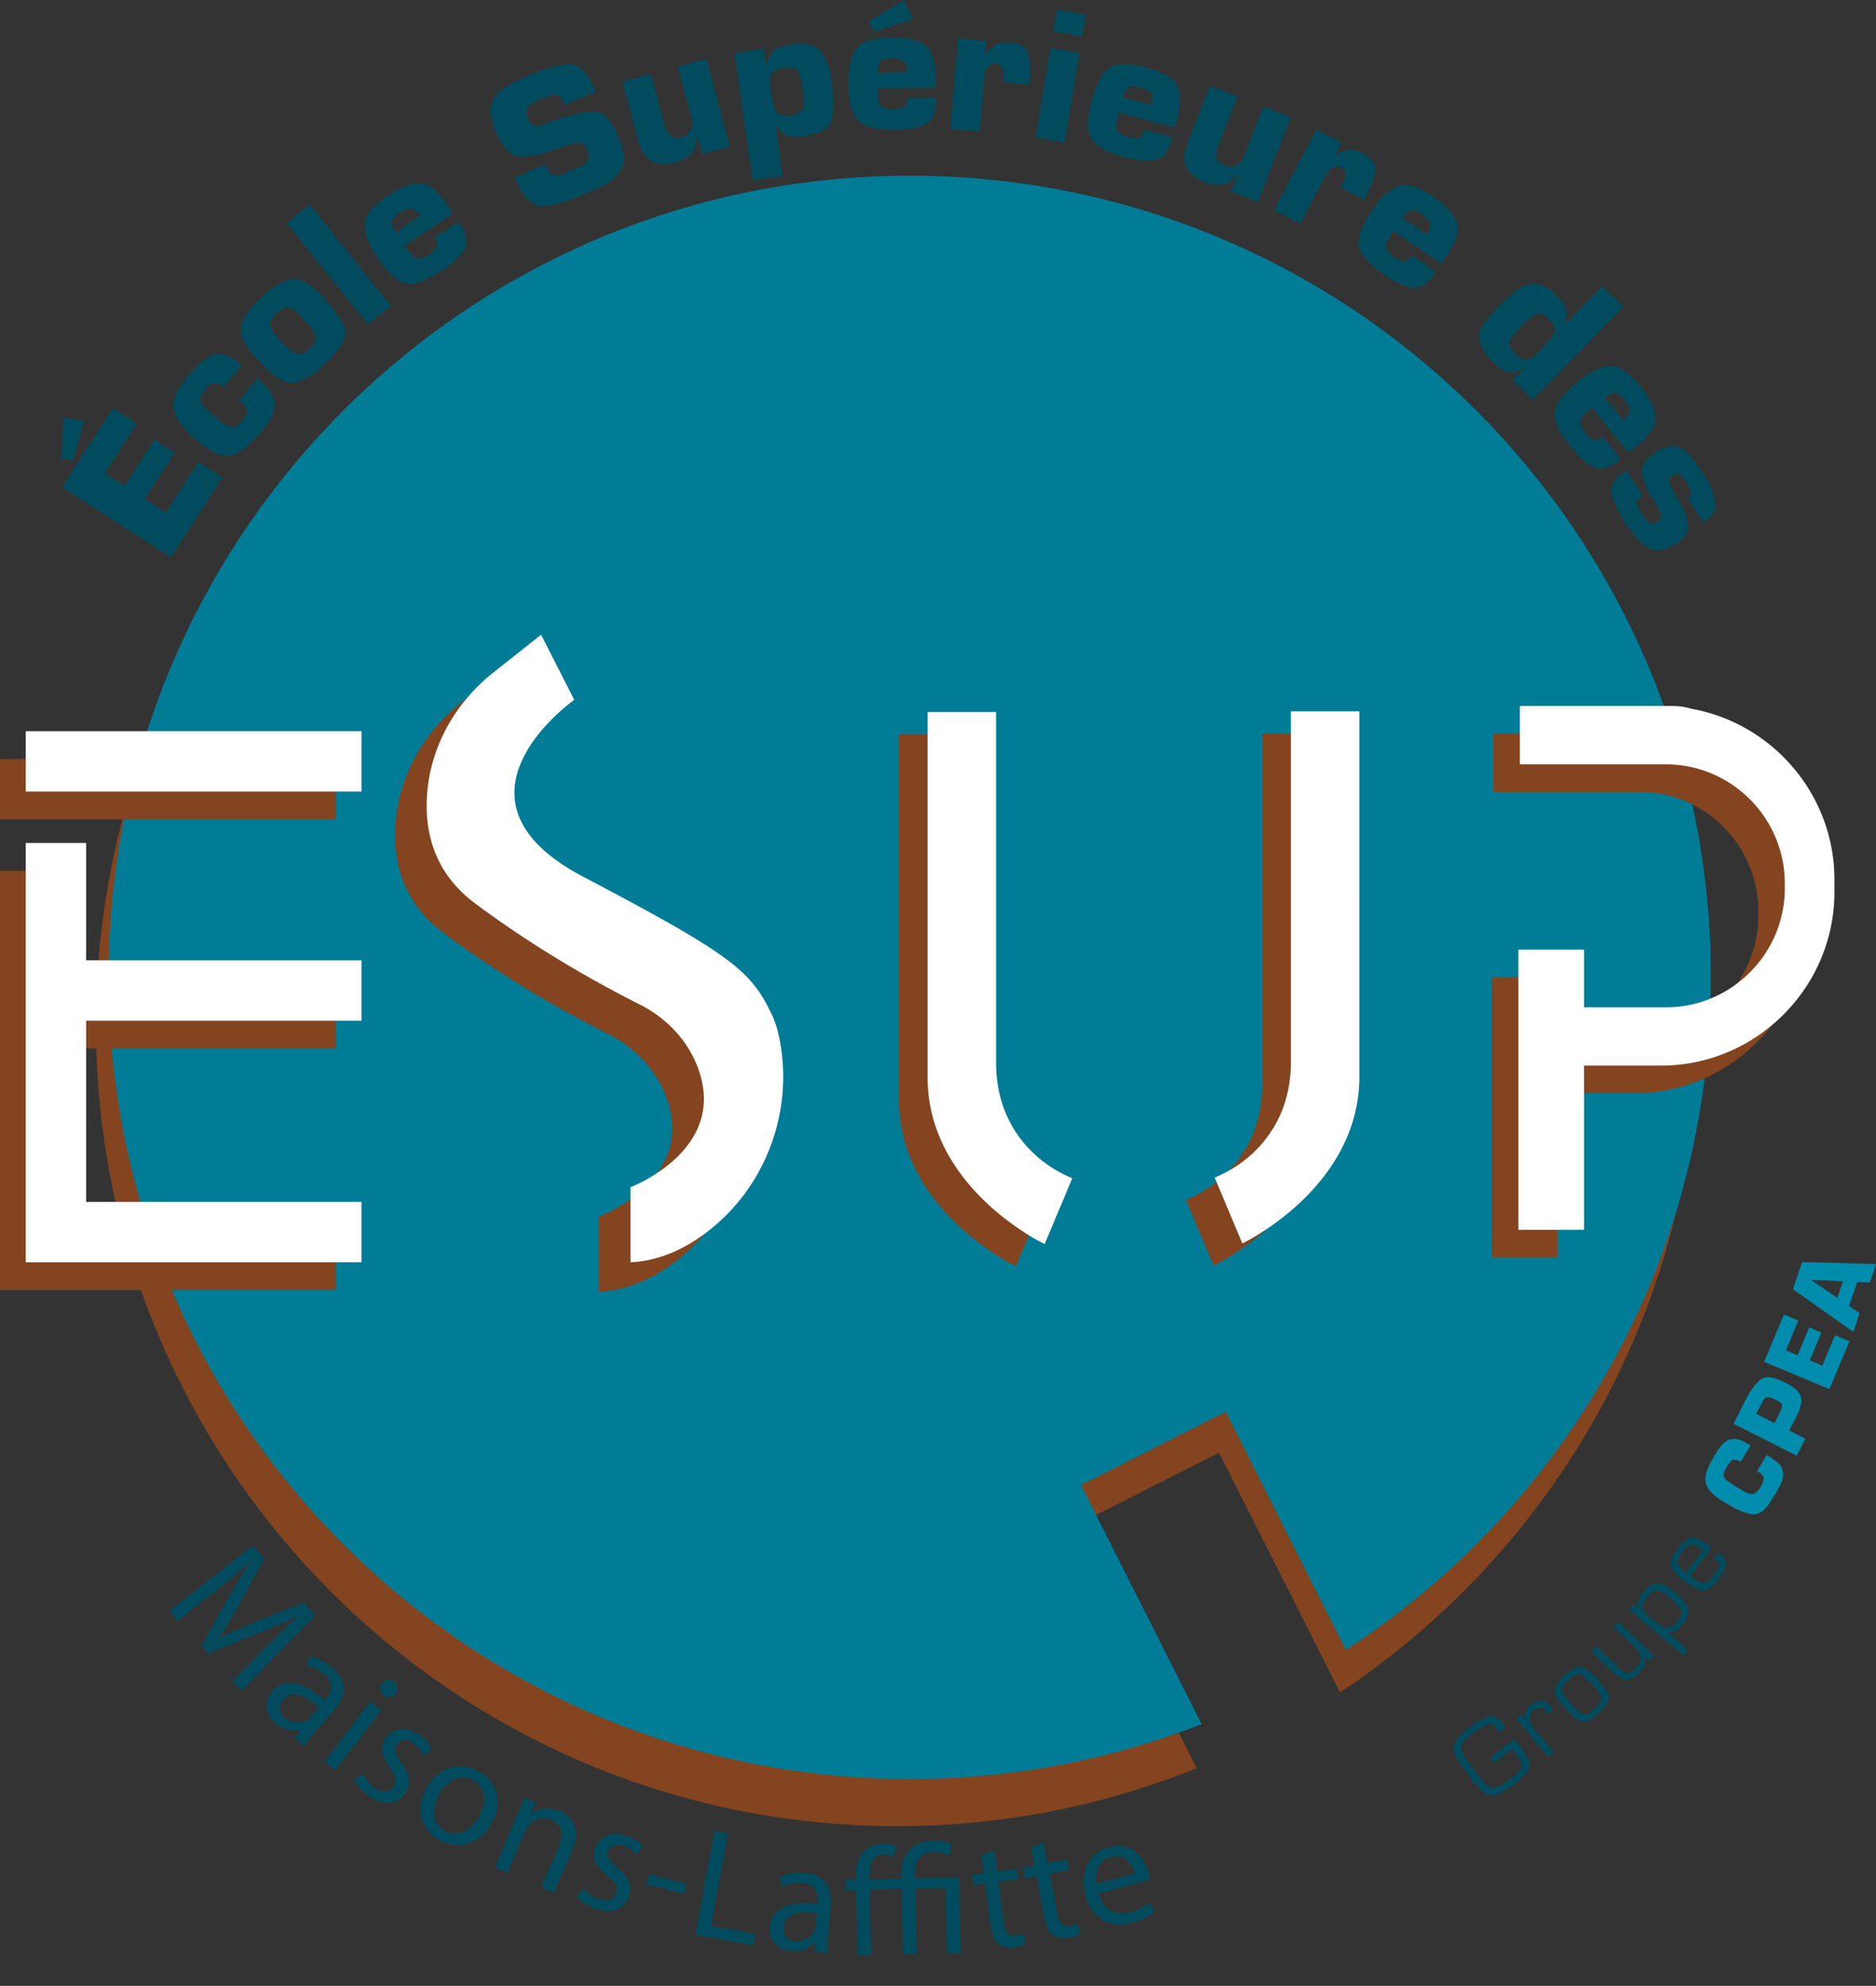 <svg xmlns="http://www.w3.org/2000/svg" viewBox="0 0 600 634.774"><rect x="0" y="0" width="600" height="634.774" fill="#333333" stroke="none"/><path d="M543.139 327.473c0 89.143-45.49 167.634-114.545 213.52l-38.708-76.627-46.282 23.367 39.105 77.446c-29.611 11.95-61.934 18.535-95.812 18.535-141.499 0-256.213-114.714-256.213-256.241 0-141.5 114.714-256.213 256.213-256.213 141.528 0 256.242 114.713 256.242 256.213z" fill="#83441f"/><path d="M547.207 312.413c0 90.076-46.479 169.302-116.776 214.961l-38.426-76.09-46.281 23.395 38.595 76.43c-28.932 11.33-60.408 17.545-93.353 17.545-141.499 0-256.241-114.742-256.241-256.241 0-141.527 114.742-256.241 256.241-256.241 141.528 0 256.241 114.714 256.241 256.24v.001z" fill="#007c97"/><path d="M26.853 134.477l-6.638-.944-.492 13.06 3.717.544 3.413-12.66zm26.172 29.4l-6.744-4.338 9.55-14.847-6.482-4.17-9.55 14.848-6.274-4.037 10.223-15.893-7.684-4.942-16.241 25.25 34.868 22.43 16.445-25.564-7.687-4.945-10.424 16.208zm34.86-35.302c-.199-1.186-.756-2.414-1.67-3.683-.913-1.27-2.212-2.605-3.904-4.007l-5.871 7.083.093.08c.67.555 1.198 1.07 1.581 1.55s.64.933.768 1.364c.13.43.066.93-.19 1.495-.257.571-.69 1.22-1.298 1.954-.714.86-1.385 1.476-2.011 1.843-.63.37-1.217.46-1.763.276-.516-.157-1.093-.433-1.733-.83s-1.36-.925-2.158-1.587l-2.345-1.945c-.828-.687-1.499-1.322-2.009-1.907-.51-.585-.88-1.134-1.104-1.642-.223-.507-.22-1.112.009-1.81s.7-1.479 1.412-2.34c.53-.637 1.03-1.125 1.499-1.465.469-.336.907-.524 1.316-.563s.858.053 1.349.27c.491.219 1.007.553 1.55 1.002l5.928-6.953c-1.979-1.642-3.778-2.715-5.4-3.226s-3.038-.46-4.247.155c-1.239.585-2.527 1.457-3.86 2.61-1.335 1.156-2.704 2.58-4.106 4.269-1.851 2.235-3.107 4.285-3.772 6.158-.665 1.871-.72 3.549-.17 5.028.551 1.479 1.465 3.005 2.745 4.575 1.28 1.575 2.941 3.206 4.983 4.9 2.329 1.929 4.429 3.226 6.302 3.89 1.87.665 3.532.707 4.978.13 1.448-.577 2.941-1.531 4.478-2.867 1.537-1.335 3.154-3.024 4.845-5.066 1.43-1.724 2.464-3.314 3.11-4.773.643-1.457.864-2.779.665-3.968zm-5.83-13.937l2.282 2.379c2.006 2.097 3.857 3.578 5.554 4.45 1.694.87 3.264 1.132 4.71.781 1.413-.323 2.936-1.02 4.572-2.102 1.633-1.08 3.38-2.506 5.234-4.285 2.392-2.293 4.07-4.346 5.033-6.156.963-1.813 1.209-3.41.74-4.799-.47-1.388-1.295-2.935-2.473-4.646-1.18-1.71-2.731-3.568-4.652-5.574-2.036-2.124-3.915-3.637-5.64-4.539-1.724-.9-3.294-1.19-4.71-.869-1.382.353-2.9 1.06-4.55 2.125-1.65 1.062-3.432 2.513-5.347 4.348-1.854 1.777-3.267 3.45-4.238 5.01s-1.501 3.017-1.587 4.363c-.088 1.347.298 2.812 1.159 4.399.86 1.586 2.166 3.291 3.913 5.115zm4.569-12.168c.306-.726.88-1.49 1.719-2.293.778-.745 1.498-1.266 2.163-1.559.668-.292 1.261-.375 1.788-.248.524.13 1.096.414 1.72.85.617.438 1.274 1.018 1.961 1.735.058.06.116.119.171.18l.174.179c.085.088.157.165.215.223.058.061.113.122.171.18l.345.358c.113.122.23.24.345.362.055.058.105.127.149.198.04.074.09.142.149.202l.215.226c.058.058.116.119.171.18.116.118.232.24.345.358.116.119.23.24.345.359.54.608 1.033 1.258 1.474 1.942.383.61.612 1.195.69 1.753.135.56.04 1.153-.282 1.774-.32.623-.825 1.266-1.512 1.926-.839.803-1.612 1.343-2.32 1.62-.71.278-1.37.308-1.982.09-.61-.218-1.233-.568-1.868-1.05-.634-.484-1.31-1.1-2.025-1.847l-.99-1.032-.517-.538c-.745-.778-1.36-1.51-1.843-2.193-.485-.685-.852-1.339-1.1-1.96-.224-.59-.18-1.25.129-1.975zm38.353-4.718L99.032 65.413l-7.37 5.913 25.948 32.339 7.367-5.913zm-3.929-14.859c1.59 2.376 3.14 4.205 4.65 5.491 1.506 1.283 2.957 2.034 4.348 2.249 1.424.193 3.074-.064 4.945-.77 1.873-.704 3.978-1.84 6.321-3.408 1.653-1.106 3.08-2.199 4.277-3.275 1.2-1.076 2.13-2.163 2.795-3.256.698-1.116.897-2.421.596-3.915-.3-1.493-1.098-3.204-2.39-5.132l-7.643 5.118.07.103c.355.609.59 1.164.7 1.662.11.5.086.928-.074 1.285-.196.38-.47.75-.825 1.114a8.61 8.61 0 0 1-1.36 1.095c-1.068.718-1.993 1.162-2.774 1.336-.78.173-1.426.104-1.931-.205-.53-.342-1.062-.822-1.598-1.434-.535-.614-1.125-1.403-1.771-2.368l15.443-10.341-1.835-2.738c-1.473-2.203-2.927-3.872-4.362-5.008-1.432-1.135-2.845-1.735-4.235-1.801-1.391-.067-2.958.222-4.697.863-1.74.64-3.625 1.642-5.656 3.002-2.412 1.614-4.23 3.182-5.458 4.7-1.225 1.521-1.876 3.004-1.956 4.453-.077 1.448.26 3.107 1.01 4.972.75 1.866 1.887 3.934 3.41 6.208zm4.92-13.208c.414-.501 1.026-1.072 1.843-1.72l.48-.172c.69-.462 1.32-.77 1.888-.927.568-.156 1.081-.188 1.542-.098.483.126.95.375 1.399.748.447.372.87.851 1.26 1.436l-7.73 5.327a11.003 11.003 0 0 1-.96-1.714c-.224-.523-.337-1.008-.34-1.457 0-.448.207-.923.618-1.423zm32.358-28.136c1.167 2.784 2.411 4.897 3.736 6.336 1.321 1.44 2.734 2.183 4.235 2.226 1.501.044 3.192-.127 5.077-.514 1.882-.386 3.954-.987 6.22-1.803.6-.166 1.191-.368 1.768-.605.66-.186 1.308-.413 1.94-.68l.085-.036.086-.036.116-.049.113-.048c.62-.22 1.25-.405 1.89-.556.593-.136 1.123-.189 1.584-.16.485-.023.935.168 1.355.577.416.408.794 1.011 1.13 1.811.351.84.528 1.584.53 2.232.003.649-.184 1.165-.562 1.548a8.086 8.086 0 0 1-2.536 1.67l-.26.107a.599.599 0 0 1-.28.051l-4.366 1.965c-.803.337-1.518.512-2.138.527-.624.015-1.129-.12-1.518-.406a4.651 4.651 0 0 1-1.197-1.247c-.356-.523-.693-1.166-1.013-1.929l-9.696 4.201c1.264 3.013 2.607 5.284 4.037 6.814 1.426 1.532 2.95 2.295 4.566 2.29 1.579.012 3.427-.269 5.544-.842 2.119-.576 4.497-1.415 7.135-2.521l2.522-1.057c.113-.048.229-.096.342-.145l.345-.143c.077-.032.171-.073.287-.12l.342-.145.345-.144.345-.144c.096-.087.204-.154.32-.202.113-.048.229-.096.342-.145.786-.375 1.55-.774 2.296-1.197.739-.421 1.462-.87 2.166-1.347a10.402 10.402 0 0 0 1.83-1.745 12.85 12.85 0 0 0 1.406-2.107c.301-.572.51-1.165.638-1.778.125-.617.143-1.25.055-1.873a14.592 14.592 0 0 0-.773-3.776 3.205 3.205 0 0 1-.151-.44 3.569 3.569 0 0 0-.152-.442 1.238 1.238 0 0 0-.1-.395l-.179-.43-.18-.428c-.054-.134-.115-.277-.179-.429-.05-.114-.099-.238-.157-.372l-.18-.43c-1.086-2.59-2.358-4.498-3.815-5.725-1.46-1.226-3.074-1.759-4.85-1.599-1.775.163-3.602.47-5.478.92a49.474 49.474 0 0 0-5.731 1.765c-.039.015-.086.036-.144.06l-.143.06-.116.048-.113.049a15.77 15.77 0 0 1-1.882.655c-.596.247-1.206.457-1.827.63-.626.218-1.186.33-1.677.334-.494.006-.91-.077-1.25-.248a3.08 3.08 0 0 1-.946-.884c-.27-.381-.536-.876-.792-1.489-.337-.802-.475-1.508-.414-2.116.045-.583.333-1.12.795-1.48.452-.416.957-.795 1.509-1.139a12.274 12.274 0 0 1 1.975-.997c.039-.015.078-.032.116-.049.036-.015.058-.069.067-.162l1.078-.318c.916-.385 1.728-.645 2.434-.785.706-.138 1.3-.174 1.777-.105.494.108.96.418 1.402.93.438.513.85 1.227 1.236 2.144l9.743-4.086.05.114-.037-.085-.035-.087a9.27 9.27 0 0 1-.133-.315.21.21 0 0 1-.003-.168 8.754 8.754 0 0 1-.096-.229c-.033-.076-.06-.144-.086-.2a3.816 3.816 0 0 0-.058-.144c-1.145-2.728-2.425-4.734-3.838-6.019-1.415-1.282-2.952-1.87-4.616-1.76-1.68.167-3.493.51-5.43 1.03-1.94.522-4.018 1.247-6.233 2.176l-.83.349c-.288.12-.558.257-.81.406-.306.128-.587.258-.846.389-.26.132-.544.26-.847.389-.558.278-1.11.545-1.656.796-.537.247-1.07.504-1.598.771-1.655.875-2.98 1.814-3.976 2.819-.993 1.004-1.669 2.1-2.022 3.287-.356 1.19-.45 2.493-.282 3.914.169 1.42.607 2.975 1.317 4.665zm47.555 7.534c.712 1.052 1.556 1.876 2.533 2.47 1.004.546 2.136.84 3.394.888 1.255.047 2.665-.141 4.227-.562 1.04-.28 1.962-.636 2.768-1.069a9.335 9.335 0 0 0 2.13-1.54 6.448 6.448 0 0 0 1.382-2.272c.32-.88.5-1.883.538-3.01l.422-.113 1.14 5.422 9.003-2.429-7.56-28.027-9.122 2.462 3.965 14.702.422 1.56c.204.762.29 1.48.257 2.153a4.058 4.058 0 0 1-.53 1.849 3.581 3.581 0 0 1-1.217 1.455c-.54.382-1.211.682-2.011.897-.803.216-1.496.265-2.086.145s-1.057-.413-1.396-.88a6.685 6.685 0 0 1-.963-1.543 12.797 12.797 0 0 1-.701-1.999l-4.324-16.024-9.122 2.46 5.149 19.085c.422 1.56.987 2.867 1.702 3.92zm42.131-9.164l.386.07c.472.984 1.01 1.758 1.612 2.324.601.566 1.294.94 2.072 1.124.772.142 1.59.217 2.447.222a18.76 18.76 0 0 0 2.704-.19c2.749-.386 4.87-1.07 6.366-2.056 1.493-.985 2.356-2.291 2.588-3.916.232-1.625.331-3.39.295-5.294a51.06 51.06 0 0 0-.505-6.063c-.3-2.137-.73-4.016-1.29-5.636-.564-1.62-1.273-2.957-2.134-4.01-.822-1.102-2.044-1.831-3.664-2.191s-3.62-.374-5.999-.04c-.985.137-1.84.32-2.56.547-.723.226-1.355.483-1.9.769-.506.28-.973.68-1.403 1.2-.428.521-.82 1.162-1.173 1.922l-.107.14c-.036.047-.047.112-.036.194l-.105.14a.67.67 0 0 0-.097.202c-.025.128-.06.25-.107.36a.527.527 0 0 1-.185.245l-.306.043-.613-4.37-9.36 1.312 5.696 40.628 9.665-1.355-2.287-16.32v-.001zm-1.294-9.225l-.182-1.293-.119-.862c-.19-1.354-.243-2.466-.154-3.336.085-.87.311-1.497.676-1.885.405-.39.943-.728 1.616-1.01.671-.282 1.52-.496 2.547-.64.083-.01.163-.022.246-.034l.245-.035.31-.042c.046.035.09.05.132.044l.121-.018a9.744 9.744 0 0 1 1.532.163c.215.053.425.128.626.226.201.096.4.237.593.42.147.145.298.344.461.594.16.25.282.535.37.858.121.276.218.586.287.933.069.346.149.68.234 1.001.02.124.033.237.05.34a.607.607 0 0 0 .1.267l.046.34.039.277c.03.206.058.4.083.583.024.185.047.34.063.463l.243 1.723c.132.945.19 1.815.177 2.611-.014.798-.103 1.501-.268 2.11-.16.65-.56 1.167-1.195 1.548-.637.383-1.512.651-2.618.807-1.272.178-2.31.167-3.113-.035s-1.371-.614-1.71-1.236a10.79 10.79 0 0 1-.864-2.138c-.24-.803-.43-1.718-.574-2.744zm39.785 10.764c1.99-.04 3.778-.19 5.37-.45 1.59-.26 2.96-.672 4.108-1.234 1.192-.562 2.061-1.554 2.613-2.974s.806-3.29.76-5.61l-9.2.184.003.124c-.028.706-.127 1.298-.307 1.778-.176.48-.427.828-.756 1.042-.367.215-.8.38-1.294.493a8.716 8.716 0 0 1-1.738.19c-1.283.026-2.301-.098-3.055-.374-.75-.274-1.255-.679-1.514-1.213-.263-.575-.453-1.265-.572-2.072-.118-.805-.19-1.788-.215-2.948l18.584-.375-.067-3.293c-.055-2.652-.378-4.843-.974-6.572-.593-1.728-1.456-2.995-2.593-3.802-1.134-.806-2.608-1.408-4.42-1.807-1.81-.399-3.938-.573-6.383-.524-2.9.059-5.278.397-7.13 1.015-1.851.618-3.203 1.515-4.047 2.692-.847 1.178-1.46 2.756-1.832 4.732-.376 1.975-.536 4.332-.48 7.066.057 2.859.375 5.236.951 7.13.577 1.896 1.394 3.31 2.448 4.241 1.098.931 2.624 1.605 4.58 2.021 1.956.417 4.343.596 7.16.54zm-5.659-20.124c.091-.561.26-1.03.5-1.408.242-.378.67-.666 1.288-.865.618-.2 1.443-.35 2.478-.455l.5.114c.827-.016 1.525.064 2.088.239.563.175 1.013.425 1.352.749.337.367.596.828.773 1.384a6.67 6.67 0 0 1 .287 1.89l-9.382.313c-.014-.745.022-1.399.116-1.96v-.001zm11.1-15.3L289.026 0l-11.114 6.876 1.623 3.387 12.41-4.23-.001.001zm36.916 11.242c-.237-1.101-.86-1.955-1.868-2.564-1.01-.605-2.403-.986-4.177-1.138-.908-.079-1.722-.055-2.44.07s-1.36.35-1.928.676a7.205 7.205 0 0 0-1.606 1.267 11.204 11.204 0 0 0-1.401 1.782l-.434-.037.491-4.263-9.105-.783-2.486 28.922 9.412.81 1.429-16.599c.01-.122.022-.246.03-.37l.033-.372c.009-.083.014-.156.02-.216a.492.492 0 0 1 .08-.213c.002-.04.008-.102.016-.185.006-.082.01-.144.017-.186.118-.447.262-.881.422-1.305.163-.422.384-.83.668-1.221.244-.36.595-.636 1.004-.788.428-.17.933-.232 1.512-.182.577.05 1.024.182 1.338.396.315.215.538.515.67.901.133.385.227.767.277 1.146.05.378.077.798.08 1.255l-.014.154a7.7 7.7 0 0 1-.02.218 1.764 1.764 0 0 1-.01.123l-.01.124-.021.248c-.008.083-.013.166-.022.247-.004.062-.01.125-.016.187l-.01.124a1.723 1.723 0 0 0-.01.122c-.005.043-.008.094-.013.156-.006.062-.011.134-.02.217l-.008.092c-.003.022-.003.053-.008.093-.03.026-.037.042-.047.06l8.578.861a2.038 2.038 0 0 1-.02-.5l.042-.496c.009-.082.014-.164.022-.248.009-.081.017-.185.028-.31a.514.514 0 0 1-.041-.252c.008-.082.013-.165.022-.248a27.41 27.41 0 0 0 .025-.31l.019-.217.014-.154a29.044 29.044 0 0 0-.022-3.745 22.263 22.263 0 0 0-.492-3.35v.001zm-8.197 8.996c0-.007.017-.02.022-.028l-.02-.002c-.002.041-.005.05-.002.03zm10.504 17.756l9.32 1.552 4.769-28.635-9.32-1.551-4.769 28.634zm5.646-33.909l9.32 1.553 1.165-6.99-9.321-1.552-1.164 6.99v-.001zM375.925 26.6c-.875-1.081-2.133-2.058-3.77-2.928-1.638-.871-3.639-1.612-6.006-2.222-2.812-.723-5.19-1.036-7.141-.94-1.95.099-3.493.6-4.625 1.506-1.13.908-2.143 2.263-3.035 4.064-.894 1.804-1.68 4.029-2.362 6.678-.712 2.769-1.045 5.144-.999 7.124.045 1.981.45 3.562 1.217 4.743.806 1.192 2.095 2.25 3.869 3.177 1.771.928 4.023 1.743 6.752 2.445 1.926.497 3.689.832 5.292 1.01 1.6.178 3.03.15 4.29-.083 1.297-.222 2.401-.942 3.317-2.163.91-1.218 1.658-2.952 2.238-5.2l-8.91-2.294-.03.12c-.218.673-.475 1.217-.775 1.63-.298.416-.635.682-1.008.8-.413.108-.872.15-1.38.126a8.566 8.566 0 0 1-1.724-.284c-1.244-.32-2.19-.713-2.842-1.18-.648-.467-1.026-.993-1.134-1.576-.096-.624-.094-1.34.008-2.148.1-.809.296-1.775.585-2.899l17.999 4.634.822-3.19c.66-2.567.938-4.765.83-6.59-.107-1.825-.6-3.278-1.478-4.36zm-7.66 6.821l-9.122-2.22c.188-.722.4-1.342.64-1.858.238-.516.527-.923.861-1.222s.825-.461 1.474-.487c.648-.025 1.481.05 2.508.229l.45.244c.802.207 1.45.47 1.947.79.494.32.861.682 1.099 1.086.229.443.353.958.375 1.54.012.64-.066 1.28-.232 1.898zm35.785.656l-5.533 14.188-.587 1.506a6.936 6.936 0 0 1-1.068 1.885c-.407.508-.93.91-1.526 1.174a3.6 3.6 0 0 1-1.843.448c-.662-.012-1.38-.17-2.15-.472-.772-.3-1.363-.674-1.765-1.121a2.208 2.208 0 0 1-.602-1.536 6.783 6.783 0 0 1 .14-1.813c.13-.618.337-1.292.624-2.026l6.03-15.463-8.805-3.433-7.18 18.418c-.588 1.506-.908 2.893-.957 4.164-.05 1.27.14 2.434.573 3.492.486 1.035 1.22 1.944 2.205 2.729.985.783 2.23 1.47 3.736 2.055 1.004.392 1.956.653 2.864.784a9.43 9.43 0 0 0 2.627.024 6.483 6.483 0 0 0 2.461-1.009c.778-.519 1.518-1.22 2.221-2.104l.406.159-2.3 5.04 8.688 3.388 10.543-27.045-8.802-3.432zm32.465 29.388c.113-.221.227-.441.345-.66.038-.074.088-.165.146-.275 0-.093.02-.175.06-.25.037-.074.075-.147.114-.22.02-.035.036-.063.044-.082.011-.018.025-.045.044-.083l.058-.11.102-.192.072-.138a28.993 28.993 0 0 0 1.43-3.461 22.31 22.31 0 0 0 .844-3.278c.207-1.108-.036-2.136-.729-3.086-.695-.951-1.832-1.84-3.41-2.669-.806-.423-1.565-.717-2.277-.878a5.869 5.869 0 0 0-2.039-.125c-.65.079-1.308.261-1.973.544s-1.324.651-1.98 1.1l-.387-.202 2.105-3.739-8.09-4.249-13.498 25.7 8.366 4.394 7.745-14.748.174-.332.174-.33c.039-.072.072-.137.1-.192a.523.523 0 0 1 .157-.163l.085-.166.088-.165c.285-.365.585-.71.897-1.04a5.314 5.314 0 0 1 1.087-.867 2.124 2.124 0 0 1 1.23-.337c.462.01.953.15 1.466.418.513.27.872.565 1.082.885.204.318.295.681.267 1.09a5.821 5.821 0 0 1-.187 1.163c-.102.37-.24.765-.414 1.188-.02.037-.044.082-.072.138l-.102.191-.058.11-.058.111-.116.22-.116.22-.085.166-.058.109-.058.11-.072.138-.102.193c-.02.036-.033.064-.044.082a1.224 1.224 0 0 1-.04.082c-.041.012-.052.025-.069.037l7.575 4.117c.04-.165.1-.322.177-.469zm-7.784-3.63c.004-.007.024-.013.032-.018l-.018-.01c-.02.037-.022.046-.014.027v.001zm37.14 11.16c-.467-1.312-1.328-2.651-2.58-4.017-1.256-1.367-2.898-2.732-4.926-4.095-2.408-1.618-4.547-2.705-6.418-3.264-1.873-.557-3.493-.597-4.861-.12-1.372.477-2.776 1.418-4.216 2.821-1.444 1.403-2.928 3.24-4.451 5.509-1.595 2.374-2.701 4.503-3.317 6.385-.615 1.883-.759 3.508-.43 4.878.361 1.392 1.225 2.819 2.588 4.287 1.363 1.462 3.212 2.98 5.552 4.553 1.652 1.109 3.203 2.014 4.654 2.715 1.452.7 2.81 1.147 4.073 1.346 1.297.226 2.58-.088 3.85-.933 1.266-.844 2.546-2.229 3.84-4.16l-7.638-5.127-.068.1c-.428.562-.85.993-1.273 1.28-.419.292-.825.435-1.216.419a4.48 4.48 0 0 1-1.344-.342c-.47-.188-.98-.47-1.531-.84-1.066-.716-1.827-1.4-2.285-2.059-.458-.657-.64-1.277-.546-1.864.118-.62.358-1.295.722-2.024.365-.728.872-1.574 1.518-2.537l15.43 10.367 1.835-2.737c1.479-2.202 2.472-4.18 2.98-5.938.505-1.757.524-3.29.058-4.603zm-8.645 2.168c-.174.556-.458 1.128-.85 1.712l-7.861-5.131c.414-.62.822-1.131 1.22-1.538s.805-.696 1.22-.867.929-.16 1.55.032c.62.192 1.382.542 2.29 1.051l.342.38c.687.462 1.214.927 1.573 1.393.361.468.585.931.676 1.39.066.495.014 1.02-.16 1.578zm17.745 39.66a18.419 18.419 0 0 0 2.433 2.891 17.443 17.443 0 0 0 2.2 1.838c.725.505 1.47.9 2.234 1.18.767.285 1.595.354 2.49.21.888-.143 1.845-.53 2.863-1.158l.22.218-3.735 3.388 6.545 6.377 28.933-29.698-6.768-6.592-11.58 11.887-.31-.127c.34-.886.533-1.722.582-2.514a4.865 4.865 0 0 0-.38-2.237 9.937 9.937 0 0 0-1.104-1.984c-.464-.654-1.02-1.3-1.672-1.935-1.634-1.592-3.187-2.698-4.66-3.324-1.474-.627-2.881-.754-4.225-.384-1.286.367-2.61 1.015-3.976 1.94-1.366.927-2.77 2.133-4.216 3.617-.26.265-.513.527-.759.778-.245.254-.485.497-.714.734-.263.268-.516.527-.762.781-.24.245-.464.505-.67.778l-.76.778c-.245.254-.468.51-.67.778a16.222 16.222 0 0 0-1.385 1.6c-.982 1.187-1.603 2.36-1.868 3.519a6.736 6.736 0 0 0 .11 3.449c.398 1.14.93 2.21 1.604 3.212zm7.927-3.996c.284-.588.673-1.208 1.161-1.86a22.65 22.65 0 0 1 1.863-2.135l1.214-1.245-.086.089a18.934 18.934 0 0 1 1.846-1.672c.624-.492 1.256-.95 1.896-1.366a2.668 2.668 0 0 1 2.04-.268c.72.18 1.464.646 2.237 1.4.949.923 1.584 1.773 1.901 2.546s.32 1.498.008 2.174c-.314.62-.748 1.3-1.294 2.04a22 22 0 0 1-1.948 2.267l-.196.202c-.072.074-.135.14-.193.198l-.196.202a.618.618 0 0 0-.152.243c-.027.03-.05.052-.063.066a1.943 1.943 0 0 0-.066.069 1.15 1.15 0 0 0-.064.066c-.06.057-.118.116-.174.177-.044.044-.093.096-.151.157l-.11.11c-.042.044-.095.097-.152.158-.665.681-1.311 1.225-1.935 1.627-.623.406-1.23.668-1.813.795-.554.152-1.158.072-1.807-.243-.648-.311-1.327-.816-2.042-1.509-.86-.842-1.434-1.617-1.721-2.332-.287-.714-.29-1.365-.003-1.956zm27.076 9.589c-1.79.916-3.75 2.235-5.874 3.956-2.224 1.8-3.907 3.507-5.047 5.127-1.145 1.617-1.76 3.129-1.849 4.533-.063 1.438.343 3.058 1.215 4.857.871 1.801 2.193 3.796 3.967 5.987 1.25 1.545 2.467 2.867 3.648 3.962 1.181 1.099 2.345 1.926 3.496 2.49 1.173.595 2.492.675 3.951.24 1.46-.437 3.093-1.386 4.895-2.845l-5.789-7.15-.096.078c-.574.41-1.104.695-1.592.85-.486.154-.916.168-1.286.04a4.68 4.68 0 0 1-1.184-.72 8.861 8.861 0 0 1-1.214-1.255c-.808-.999-1.335-1.879-1.578-2.64-.246-.762-.238-1.41.025-1.943.295-.557.722-1.134 1.285-1.722.563-.587 1.297-1.247 2.2-1.978l11.693 14.445 2.56-2.072c2.062-1.67 3.593-3.27 4.595-4.799.999-1.531 1.47-2.99 1.41-4.381-.06-1.394-.489-2.925-1.283-4.6-.798-1.675-1.965-3.463-3.502-5.364-1.826-2.254-3.55-3.924-5.176-5.008-1.625-1.082-3.162-1.598-4.61-1.545-1.45.055-3.072.54-4.86 1.457zm7.723 7.662c.536.364 1.162.924 1.88 1.678l.215.466c.521.643.885 1.242 1.095 1.793.207.552.284 1.06.235 1.526-.08.494-.287.98-.616 1.463-.33.48-.77.94-1.319 1.385l-6.001-7.216c.58-.471 1.118-.841 1.62-1.112.5-.273.97-.427 1.418-.469s.938.119 1.473.486zm8.198 21.953c-.759 1.241-.988 2.527-.684 3.857.37 1.4.853 2.766 1.448 4.086.63 1.416 1.457 2.856 2.484 4.316l.927 1.694c.254.475.466.93.643 1.358.174.43.32.852.436 1.269.116.416.063.82-.158 1.206-.223.386-.612.756-1.175 1.112-.524.336-.993.51-1.402.524a1.558 1.558 0 0 1-1.103-.403c-.254-.24-.5-.49-.734-.75a5.939 5.939 0 0 1-.663-.867c-.044-.072-.096-.149-.151-.237s-.09-.177-.097-.27l-1.173-1.612a7.528 7.528 0 0 1-.734-1.446c-.157-.441-.242-.83-.256-1.164.02-.356.182-.718.491-1.085.306-.367.775-.75 1.407-1.153l-5.27-8.065c-1.926 1.225-3.27 2.48-4.026 3.772-.753 1.288-.95 2.651-.576 4.086a26.912 26.912 0 0 0 1.685 4.34 47.583 47.583 0 0 0 2.614 4.636 32.845 32.845 0 0 0 3.14 4.19 24.917 24.917 0 0 0 3.523 3.287c1.267.91 2.69 1.31 4.263 1.195 1.576-.116 3.31-.775 5.204-1.978 1.438-.914 2.478-1.871 3.123-2.87s.91-2.05.8-3.156a19.749 19.749 0 0 0-.72-3.226 15.16 15.16 0 0 0-1.41-3.154c-.068-.105-.135-.21-.2-.314s-.106-.205-.114-.296c-.066-.104-.13-.201-.185-.29l-.149-.234c-.11-.176-.223-.35-.334-.524a3.117 3.117 0 0 1-.278-.56 26.671 26.671 0 0 1-1.33-2.324 32.152 32.152 0 0 1-.969-2.108c-.251-.626-.287-1.205-.108-1.735.18-.533.552-.977 1.112-1.333.5-.218.93-.334 1.295-.342.364-.011.678.121.949.392.248.234.51.51.783.828.276.314.56.626.853.93l.828 1.536c.198.315.372.649.518.996.15.348.265.665.35.955.073.348.037.676-.11.99s-.378.646-.695.997l-.107.066c-.034.022-.042.05-.017.086l-.052.033a3.43 3.43 0 0 0-.105.066l.033.052.052-.033 4.798 7.557.053-.032.105-.07c.069-.044.13-.082.185-.115a.203.203 0 0 1 .163-.03 1.37 1.37 0 0 0 .104-.07c.036-.02.072-.044.108-.066l.315-.198c1.087-.693 1.876-1.463 2.367-2.315.494-.853.704-1.797.637-2.834a14.19 14.19 0 0 0-.551-3.074 19.82 19.82 0 0 0-1.16-2.983 25.988 25.988 0 0 0-1.228-2.166l-.333-.524a3.405 3.405 0 0 1-.282-.557l-.28-.447c-.1-.158-.197-.307-.285-.447-.91-1.435-1.87-2.751-2.878-3.952s-2.053-2.268-3.137-3.2c-1.107-.966-2.384-1.394-3.838-1.28-1.455.113-3.074.739-4.862 1.873-1.824 1.159-3.118 2.36-3.877 3.604zm18.57 18.95l.105-.066-.028.016-.077.05zM484.36 555.92l-7.756 5.8 1.289 1.722 5.755-4.3c.5.522.812.867.938 1.035 1.565 2.095 2.274 3.582 2.128 4.465-.146.88-1.314 2.138-3.496 3.769-2.856 2.136-4.81 3.187-5.858 3.156-1.048-.027-2.425-1.183-4.128-3.465l-1.945-2.575-1.77-2.42c-1.676-2.245-2.429-3.87-2.256-4.875.17-1.004 1.44-2.39 3.8-4.153 2.555-1.91 4.265-2.913 5.132-3.018.866-.102 1.85.582 2.955 2.06l.337.45 2.003-1.495-.516-.69c-1.498-2.008-2.911-2.966-4.238-2.878-1.325.089-3.527 1.28-6.603 3.58-3.068 2.292-4.78 4.26-5.13 5.901-.353 1.64.475 3.8 2.475 6.479l1.187 1.614 2.006 2.654c2.384 3.193 4.373 4.906 5.968 5.14s3.987-.84 7.18-3.225c3.377-2.524 5.176-4.472 5.397-5.844.223-1.371-.886-3.686-3.322-6.95-.489-.663-1-1.309-1.532-1.937zm6.294-9.288c1.35-1.14 2.55-1.087 3.595.152.091.11.262.334.505.676l.221.337 1.744-1.474-.69-.847c-1.937-2.293-4.02-2.5-6.247-.62-1.609 1.36-2.285 2.902-2.025 4.632l-.07-.006-.995-1.54-1.772 1.494 10.207 12.096 1.771-1.495-6.117-7.249c-2.058-2.44-2.1-4.49-.127-6.156zm14.828-13.815c-1.33-.144-3.063.786-5.195 2.786-2.125 1.995-3.157 3.66-3.1 4.998.062 1.335 1.254 3.244 3.58 5.722 2.326 2.48 4.152 3.791 5.485 3.935 1.33.146 3.057-.781 5.182-2.773 2.133-2.003 3.17-3.67 3.112-5.008-.06-1.338-1.252-3.245-3.578-5.726-2.326-2.477-4.153-3.788-5.486-3.934zm4.638 13.266c-1.498 1.405-2.654 2.03-3.468 1.882-.817-.152-2.185-1.253-4.111-3.306-1.926-2.053-2.939-3.49-3.038-4.312-.097-.825.601-1.937 2.1-3.342 1.504-1.413 2.665-2.044 3.48-1.893.813.152 2.184 1.253 4.11 3.306 1.926 2.053 2.939 3.49 3.036 4.313.099.822-.605 1.94-2.109 3.352zm5.922-25.99l6.583 6.242c1.402 1.33 2.133 2.489 2.191 3.48.058.987-.54 2.144-1.793 3.465-.955 1.01-1.774 1.52-2.453 1.532-.68.01-1.54-.478-2.58-1.466l-7.643-7.243-1.595 1.684 7.643 7.243c2.676 2.535 5.284 2.46 7.828-.224 1.816-1.915 2.43-3.703 1.849-5.367h.069l1.388 1.543 1.594-1.683-11.486-10.886-1.595 1.68zm22.192-.965c1.471-1.75 2.053-3.336 1.747-4.762-.306-1.427-1.598-3.096-3.868-5.008-2.448-2.062-4.412-3.138-5.894-3.23-1.482-.093-2.977.76-4.492 2.559-1.714 2.036-2.246 3.852-1.6 5.45l-.08.019-1.458-1.38-1.492 1.775 17.3 14.563 1.493-1.774-6.625-5.577.033-.038c1.611.262 3.259-.605 4.936-2.597zm-5.151 1.247c-1.013-.058-2.45-.872-4.318-2.442-2.017-1.7-3.151-3.021-3.4-3.967-.25-.947.221-2.128 1.416-3.55 1.186-1.41 2.257-2.063 3.214-1.966.958.1 2.464 1.015 4.525 2.748 1.874 1.578 2.934 2.834 3.174 3.764.24.932-.202 2.064-1.325 3.399-1.18 1.402-2.276 2.072-3.286 2.014zm17.002-23.721l-.471-.334-1.416 1.899.397.297c.867.646 1.264 1.29 1.192 1.932-.071.64-.665 1.71-1.78 3.203-1.175 1.576-2.196 2.373-3.065 2.395-.866.02-2.301-.717-4.302-2.207l6.808-9.13-.994-.743c-2.417-1.801-4.271-2.618-5.565-2.455-1.292.165-2.81 1.415-4.55 3.752-1.598 2.142-2.235 3.902-1.915 5.284.32 1.38 1.744 3.013 4.274 4.9 2.734 2.04 4.801 3.01 6.2 2.917 1.396-.094 2.966-1.308 4.707-3.642 1.499-2.01 2.282-3.612 2.354-4.804.069-1.192-.555-2.282-1.874-3.264zm-13.536 3.049c-.15-.806.336-1.96 1.456-3.466 1.115-1.495 2.048-2.315 2.795-2.458.748-.146 1.808.292 3.18 1.316l.606.433-5.372 7.207c-1.628-1.214-2.516-2.224-2.665-3.032z" fill="#004c5e"/><path d="M568.86 467.788a19.774 19.774 0 0 0-1.505-1.203 24.039 24.039 0 0 0-1.738-1.143l-.582-.353-3.096 5.144.06.035.059.034a.695.695 0 0 0 .058.035c.019.011.038.025.058.036.019.011.044.014.077.006.02.01.038.025.058.036.02.01.038.022.058.033a.509.509 0 0 0 .058.036c.019.01.038.024.058.036.565.339.976.692 1.233 1.056.257.367.375.743.356 1.126-.05.418-.155.827-.312 1.217-.197.49-.435.963-.712 1.413-.43.714-.85 1.255-1.252 1.62-.406.364-.798.573-1.18.634-.388.03-.854-.044-1.395-.224-.54-.182-1.17-.488-1.893-.92-.036-.026-.08-.05-.13-.08l-.132-.078c-.038-.025-.077-.047-.116-.072a5.365 5.365 0 0 1-.146-.088l-.116-.07-.118-.07-.13-.078-.133-.08c-.135-.083-.273-.163-.408-.246s-.273-.166-.408-.246c-.158-.093-.307-.184-.453-.273-.146-.088-.287-.174-.425-.254l-.187-.116a1.046 1.046 0 0 1-.202-.16l-.19-.113c-.07-.042-.14-.085-.221-.132l-.218-.133a1.068 1.068 0 0 1-.201-.16 1.384 1.384 0 0 1-.18-.13 1.957 1.957 0 0 0-.212-.146c-.02-.01-.04-.022-.058-.033l-.058-.036a1.92 1.92 0 0 0-.086-.052c-.02-.01-.038-.025-.06-.036-.017-.01-.03-.033-.04-.063a2.397 2.397 0 0 1-.496-.359 7.893 7.893 0 0 0-.364-.317 1.896 1.896 0 0 1-.281-.387 3.044 3.044 0 0 1-.2-.458 1.766 1.766 0 0 1-.1-.494 2.56 2.56 0 0 1 .027-.499 8.456 8.456 0 0 1 .367-1.004l.06-.102a.319.319 0 0 0 .033-.119c.01-.02.028-.05.053-.088.022-.039.047-.078.069-.116.025-.039.044-.075.06-.102.02-.03.04-.064.06-.102a.342.342 0 0 0 .04-.097.205.205 0 0 0 .008-.113l.585-.836c.3-.502.604-.894.905-1.176.3-.28.607-.46.916-.538.298-.058.64-.036 1.03.067.386.102.813.292 1.277.57l3.148-5.228-.32-.193c-.02-.01-.033-.02-.044-.025-.008-.008-.025-.017-.044-.028l-.044-.024a.213.213 0 0 0-.042-.028.658.658 0 0 1-.058-.036l-.06-.033a1.067 1.067 0 0 0-.058-.036c-.04-.022-.072-.044-.1-.06-.03-.017-.063-.04-.102-.06a.338.338 0 0 1-.135-.043 2.465 2.465 0 0 0-.116-.069l-.232-.14-.231-.14a7.54 7.54 0 0 0-.414-.23 7.642 7.642 0 0 0-.43-.199c-.128-.05-.266-.105-.412-.168-.146-.06-.292-.124-.44-.185a7.467 7.467 0 0 0-.91-.25 4.915 4.915 0 0 0-.923-.103 5.437 5.437 0 0 0-1.747.256c-.532.173-1.02.46-1.43.842-.435.37-.838.78-1.213 1.228-.376.447-.723.916-1.046 1.407l-.13.218c-.041.07-.085.14-.132.218-.047.077-.091.152-.133.218a.374.374 0 0 1-.17.155l-.903 1.633c-.98 1.625-1.658 3.096-2.04 4.412-.383 1.313-.474 2.464-.275 3.455.215.998.786 1.995 1.708 2.985.924.99 2.21 1.984 3.857 2.975l2.58 1.512a24.713 24.713 0 0 0 3.198 1.567c1.05.425 2.08.726 3.08.905.99.2 1.959.05 2.905-.447.95-.5 1.865-1.352 2.75-2.56.106-.174.213-.354.324-.539.11-.185.223-.372.34-.565.057-.097.112-.19.165-.276.052-.089.118-.174.196-.26l.157-.262.176-.29.166-.275c.052-.089.11-.163.177-.23l.165-.275.166-.276c.105-.177.215-.353.325-.538l.34-.566c.025-.039.05-.083.08-.132l.077-.13c.025-.039.05-.083.08-.133.028-.046.055-.09.077-.13.105-.173.202-.355.287-.54a5.46 5.46 0 0 1 .304-.568c.085-.188.168-.373.256-.558.086-.187.169-.372.257-.56.152-.383.268-.773.35-1.173.08-.4.119-.81.11-1.239.02-.78-.085-1.476-.314-2.088a3.765 3.765 0 0 0-1.043-1.537h.001zm5.03-13.747l.12-.243.125-.242.121-.243c.042-.08.08-.16.122-.243l.016-.03.428-.847.1-.196c.036-.078.064-.16.082-.243l.1-.196a5.81 5.81 0 0 1 .099-.196 16.28 16.28 0 0 0 .552-1.584c.154-.53.273-1.051.353-1.567a3.832 3.832 0 0 0-.1-1.57c-.14-.502-.38-.99-.723-1.465-.19-.273-.4-.527-.626-.753a8.891 8.891 0 0 0-1.495-1.212c-.268-.174-.55-.345-.842-.518l-.196-.1a1.049 1.049 0 0 1-.212-.146l-.196-.1c-.07-.032-.146-.071-.226-.112l-.227-.116c-.071-.033-.146-.072-.229-.113l-.196-.1-.226-.116c-1.735-.874-3.234-1.382-4.492-1.523-1.258-.14-2.276.086-3.057.679-.762.604-1.523 1.426-2.29 2.47-.767 1.042-1.548 2.3-2.343 3.774l-3.987 7.903 20.192 10.187 2.734-5.42-5.176-2.612 1.694-3.207h.001zm-4.051-3.981c-.11.4-.312.88-.596 1.446l-1.711 3.39-5.902-2.98 1.802-3.418c.325-.646.643-1.126.952-1.438.31-.311.615-.466.919-.466s.676.07 1.114.202.941.342 1.507.626l.303.152c.525.267.93.527 1.217.786.287.26.45.5.491.723.05.251.017.58-.096.977zm13.001-13.56l-4.034-1.688 3.717-8.885-3.88-1.622-3.716 8.882-3.753-1.57 3.979-9.508-4.6-1.924-6.321 15.107 20.863 8.73 6.401-15.294-4.6-1.923-4.056 9.696v-.001zm15.198-26.595l1.962-5.853-23.63-.665-2.922 8.711 19.287 13.622 2.003-5.979-3.35-2.27 2.575-7.682 4.075.116zm-10.388 4.955l-8.438-5.764 10.228.428-1.79 5.336z" fill="#008dad"/><path d="M532.458 235.377a20.166 20.166 0 0 0-5.961-.876h-48.881v18.648h46.705c20.937 0 38.03 17.094 38.03 38.03v1.611c0 20.909-17.093 38.03-38.03 38.03h-26.164v-18.45h-20.993v89.569h20.993V349.44h24.582c30.515 0 55.492-24.977 55.492-55.492v-3.956c0-27.21-19.835-49.983-45.773-54.616v.001zm-244.978-.666h21.897v112.171c0 7.153 1.66 14.279 5.288 20.443 3.52 5.98 9.37 12.309 19.082 16.43l-8.83 21.013s-37.437-17.659-37.437-53.33V234.71v.001zm138.094-.211h-21.897v112.172c0 7.153-1.66 14.279-5.288 20.443-3.52 5.98-9.37 12.309-19.082 16.43l8.83 21.013s37.437-17.659 37.437-53.33V234.5zm-262.639-22.183l10.595 20.838s-44.854 31.434 2.826 56.51 53.684 30.02 60.394 44.147c1.144 2.409 1.96 5.207 2.525 8.192 4.363 23.016-4.597 46.928-23.19 61.177-6.865 5.26-15.12 9.29-24.542 9.744V388.91s32.21-12.111 21.135-39.195c-3.45-8.437-10.137-15.161-18.287-19.244-11.154-5.589-31.82-16.768-52.647-32.33-13.443-10.043-16.273-23.602-15.202-35.678 1.329-15 9.254-28.645 21.058-37.996l15.335-12.149v-.001zM0 242.605h107.368v19.307H0v-19.307zm107.368 92.534v-19.307h-88.06v-37.503H0v134.039h107.368v-19.307h-88.06v-57.922h88.06z" fill="#83441f"/><path d="M540.935 226.547a20.165 20.165 0 0 0-5.962-.876h-48.88v18.648h46.704c20.937 0 38.031 17.094 38.031 38.031v1.61c0 20.909-17.094 38.031-38.03 38.031h-26.164v-18.45H485.64v89.567h20.993v-52.497h24.581c30.515 0 55.492-24.977 55.492-55.492v-3.956c0-27.209-19.834-49.982-45.772-54.616h.001zm-217.076 133.66c-3.628-6.164-5.288-13.29-5.288-20.443V227.593h-21.897V344.32c0 35.671 37.437 53.33 37.437 53.33l8.83-21.014c-9.713-4.12-15.563-10.449-19.082-16.429zm89.012-20.653c0 7.152-1.66 14.279-5.288 20.443-3.52 5.98-9.37 12.308-19.082 16.429l8.83 21.014s37.437-17.66 37.437-53.33V227.382h-21.897v112.172zm-165.996-15.19c-6.71-14.127-12.715-19.071-60.394-44.147s-2.826-56.51-2.826-56.51L173.06 202.87l-15.335 12.148c-11.805 9.352-19.73 22.996-21.059 37.997-1.07 12.076 1.76 25.635 15.203 35.678 20.827 15.561 41.492 26.74 52.646 32.329 8.15 4.083 14.837 10.807 18.288 19.245 11.075 27.083-21.136 39.194-21.136 39.194v24.017c9.423-.454 17.678-4.485 24.542-9.745 18.593-14.249 27.553-38.16 23.191-61.176-.566-2.986-1.381-5.784-2.525-8.192v-.001zm-131.266-90.65H8.24v19.308h107.368v-19.308h.001zm-88.06 35.724H8.24v134.04h107.368V384.17h-88.06v-57.922h88.06v-19.307h-88.06v-37.503h.001z" fill="#fff"/><g fill="#004c5e"><path d="M84.754 526.791c3.324-3.333 7.32-7.339 10.473-10.113l-.101-.112c-3.703 1.791-7.76 3.563-12.353 5.413l-16.127 6.527-2.21-2.45 8.273-14.794c2.458-4.37 4.784-8.284 7.12-11.668l-.067-.074c-3.188 2.737-7.551 6.334-11.503 9.492l-11.336 9.007-2.778-3.083 26.604-20.818 3.716 4.123-8.258 15.185c-2.144 3.818-4.123 7.15-6.153 10.124l.1.111c3.095-1.644 6.646-3.231 10.807-4.962l16.124-6.456 3.717 4.122-23.627 24.123-2.845-3.157 10.424-10.54zM94.303 555.532l1.744-2.526-.111-.098c-2.269.54-5.345.107-7.94-2.165-3.688-3.226-3.298-7.47-.993-10.103 3.852-4.403 9.873-3.386 16.876 2.81l.329-.378c1.318-1.504 3.274-4.575-.451-7.835-1.694-1.482-3.922-2.503-5.926-2.795l1.157-2.84c2.363.338 5.104 1.609 7.399 3.618 5.57 4.873 3.597 9.858.404 13.508l-5.96 6.81c-1.383 1.581-2.658 3.19-3.518 4.629l-3.01-2.635zm7.643-9.721c-3.547-3.237-8.208-6.186-11.302-2.649-1.877 2.144-1.336 4.411.356 5.893 2.371 2.075 5.192 1.886 7.07.805.41-.24.814-.55 1.11-.89l2.766-3.16zM103.736 563.138l14.707-19.221 3.494 2.675-14.707 19.22-3.494-2.674zm22.732-21.644c-.872 1.222-2.476 1.507-3.865.444-1.23-.943-1.376-2.564-.464-3.755.942-1.232 2.584-1.486 3.855-.514 1.31 1.004 1.415 2.595.474 3.825zM116.112 566.834c.6 1.433 2 3.468 3.823 4.701 2.649 1.795 4.789 1.31 5.91-.346 1.177-1.738.787-3.391-1.232-6.208-2.732-3.722-3.084-6.859-1.458-9.26 2.187-3.23 6.59-4.114 10.896-1.198 2.03 1.373 3.417 3.16 4.087 4.579l-2.706 2.033c-.45-1.03-1.45-2.673-3.314-3.935-2.153-1.458-4.194-1.03-5.205.462-1.121 1.655-.425 3.214 1.51 5.975 2.58 3.68 3.184 6.624 1.166 9.604-2.383 3.52-6.798 4.154-11.56.929-2.194-1.485-3.86-3.398-4.705-5.179l2.788-2.157zM157.241 582.755c-4.357 7.818-11.672 8.206-16.782 5.357-5.722-3.19-7.796-9.84-4.07-16.522 3.943-7.076 10.885-8.645 16.738-5.383 6.07 3.385 7.718 10.084 4.114 16.548zm-16.892-9.13c-2.581 4.629-1.865 9.608 1.892 11.702 3.668 2.045 8.343.128 10.997-4.633 1.995-3.58 2.738-9.12-1.805-11.653-4.542-2.531-8.844.566-11.084 4.584zM165.213 580.636c.987-2.297 1.753-4.198 2.405-6.095l3.581 1.541-1.35 3.772.091.04c2.012-1.637 5.473-2.597 9.146-1.016 3.077 1.324 7.062 5.217 3.782 12.84l-5.713 13.27-4.04-1.738 5.514-12.813c1.54-3.582 1.494-7.14-2.318-8.78-2.663-1.146-5.54-.153-7.197 1.8-.4.427-.79 1.076-1.086 1.765l-5.75 13.363-4.043-1.74 6.978-16.21zM186.521 603.562c.97 1.213 2.872 2.788 4.961 3.475 3.04 1 4.964-.05 5.59-1.95.656-1.994-.172-3.477-2.883-5.633-3.646-2.832-4.842-5.753-3.935-8.507 1.219-3.704 5.212-5.758 10.15-4.132 2.325.766 4.149 2.104 5.182 3.286l-2.045 2.695c-.716-.867-2.128-2.174-4.265-2.878-2.468-.813-4.314.158-4.878 1.868-.625 1.899.471 3.207 3.087 5.332 3.488 2.833 4.874 5.5 3.747 8.92-1.328 4.035-5.4 5.853-10.86 4.054-2.518-.828-4.642-2.212-5.943-3.694l2.092-2.836zM219.568 602.192l-.814 3.148-11.958-3.094.813-3.147 11.96 3.093zM228.517 585.254l4.277.785-5.422 29.554 14.163 2.598-.659 3.59-18.44-3.384 6.08-33.143zM260.743 623.838l-.061-3.07-.149-.013c-1.522 1.764-4.27 3.212-7.706 2.888-4.877-.461-7.04-4.13-6.712-7.614.55-5.823 6.028-8.52 15.33-7.591l.046-.498c.188-1.99-.02-5.627-4.948-6.091-2.24-.211-4.645.264-6.44 1.199l-.723-2.98c2.113-1.107 5.08-1.68 8.115-1.393 7.366.695 8.684 5.891 8.227 10.719l-.85 9.008c-.197 2.091-.29 4.141-.146 5.812l-3.983-.376zm.514-12.355c-4.769-.55-10.274-.217-10.715 4.462-.268 2.836 1.497 4.359 3.736 4.57 3.136.297 5.315-1.506 6.203-3.482.193-.432.34-.922.382-1.369l.394-4.18zM303.404 593.12c-1.116-.676-2.928-1.235-4.928-1.19-4.65.104-5.977 3.385-5.89 7.235l.027 1.2 14.098-.318.546 24.197-4.4.1-.47-20.848-9.649.218.47 20.848-4.4.098-.47-20.847-10.197.229.47 20.848-4.35.097-.47-20.847-3.4.077-.075-3.35 3.399-.077-.02-.9c-.069-3.05.664-6.016 2.718-8.114 1.366-1.481 3.447-2.428 6.147-2.489 1.65-.037 3.363.525 4.273.954l-1.127 3.277c-.759-.383-1.92-.808-3.07-.782-1.398.033-2.387.555-3.118 1.371-1.171 1.327-1.523 3.536-1.475 5.635l.021.95 10.2-.23-.03-1.299c-.144-6.4 3.562-10.635 10.363-10.787 2.199-.05 4.714.543 6.034 1.414l-1.227 3.33zM318.026 591.32l.887 6.894 6.248-.804.427 3.322-6.247.803 1.664 12.944c.383 2.974 1.442 4.552 3.872 4.24 1.14-.147 1.965-.405 2.491-.623l.618 3.248c-.798.455-2.104.875-3.79 1.092-2.034.261-3.753-.173-4.947-1.229-1.406-1.13-2.127-3.205-2.49-6.031l-1.683-13.092-3.72.478-.426-3.323 3.718-.477-.739-5.752 4.117-1.69zM333.748 588.767l1.307 6.825 6.186-1.185.63 3.291-6.185 1.184 2.452 12.816c.563 2.947 1.717 4.456 4.125 3.995 1.129-.215 1.935-.523 2.447-.773l.816 3.202c-.768.504-2.047 1.003-3.716 1.322-2.014.386-3.756.058-5.013-.923-1.472-1.042-2.318-3.069-2.855-5.868l-2.48-12.963-3.683.706-.63-3.29 3.683-.706-1.09-5.696 4.006-1.937zM351.35 605.28c1.655 5.715 5.964 7.085 10.21 5.932 3.04-.825 4.731-1.855 6.14-2.962l1.549 2.844c-1.312 1.082-3.66 2.548-7.377 3.556-7.19 1.953-12.768-1.61-14.682-8.657-1.912-7.046.732-13.722 7.536-15.568 7.626-2.07 11.472 4.088 12.64 8.383.235.868.321 1.57.39 2.017l-16.406 4.454zm11.625-6.42c-.685-2.716-2.984-6.6-7.762-5.303-4.294 1.166-5.102 5.633-4.64 8.669l12.402-3.367z"/></g></svg>
